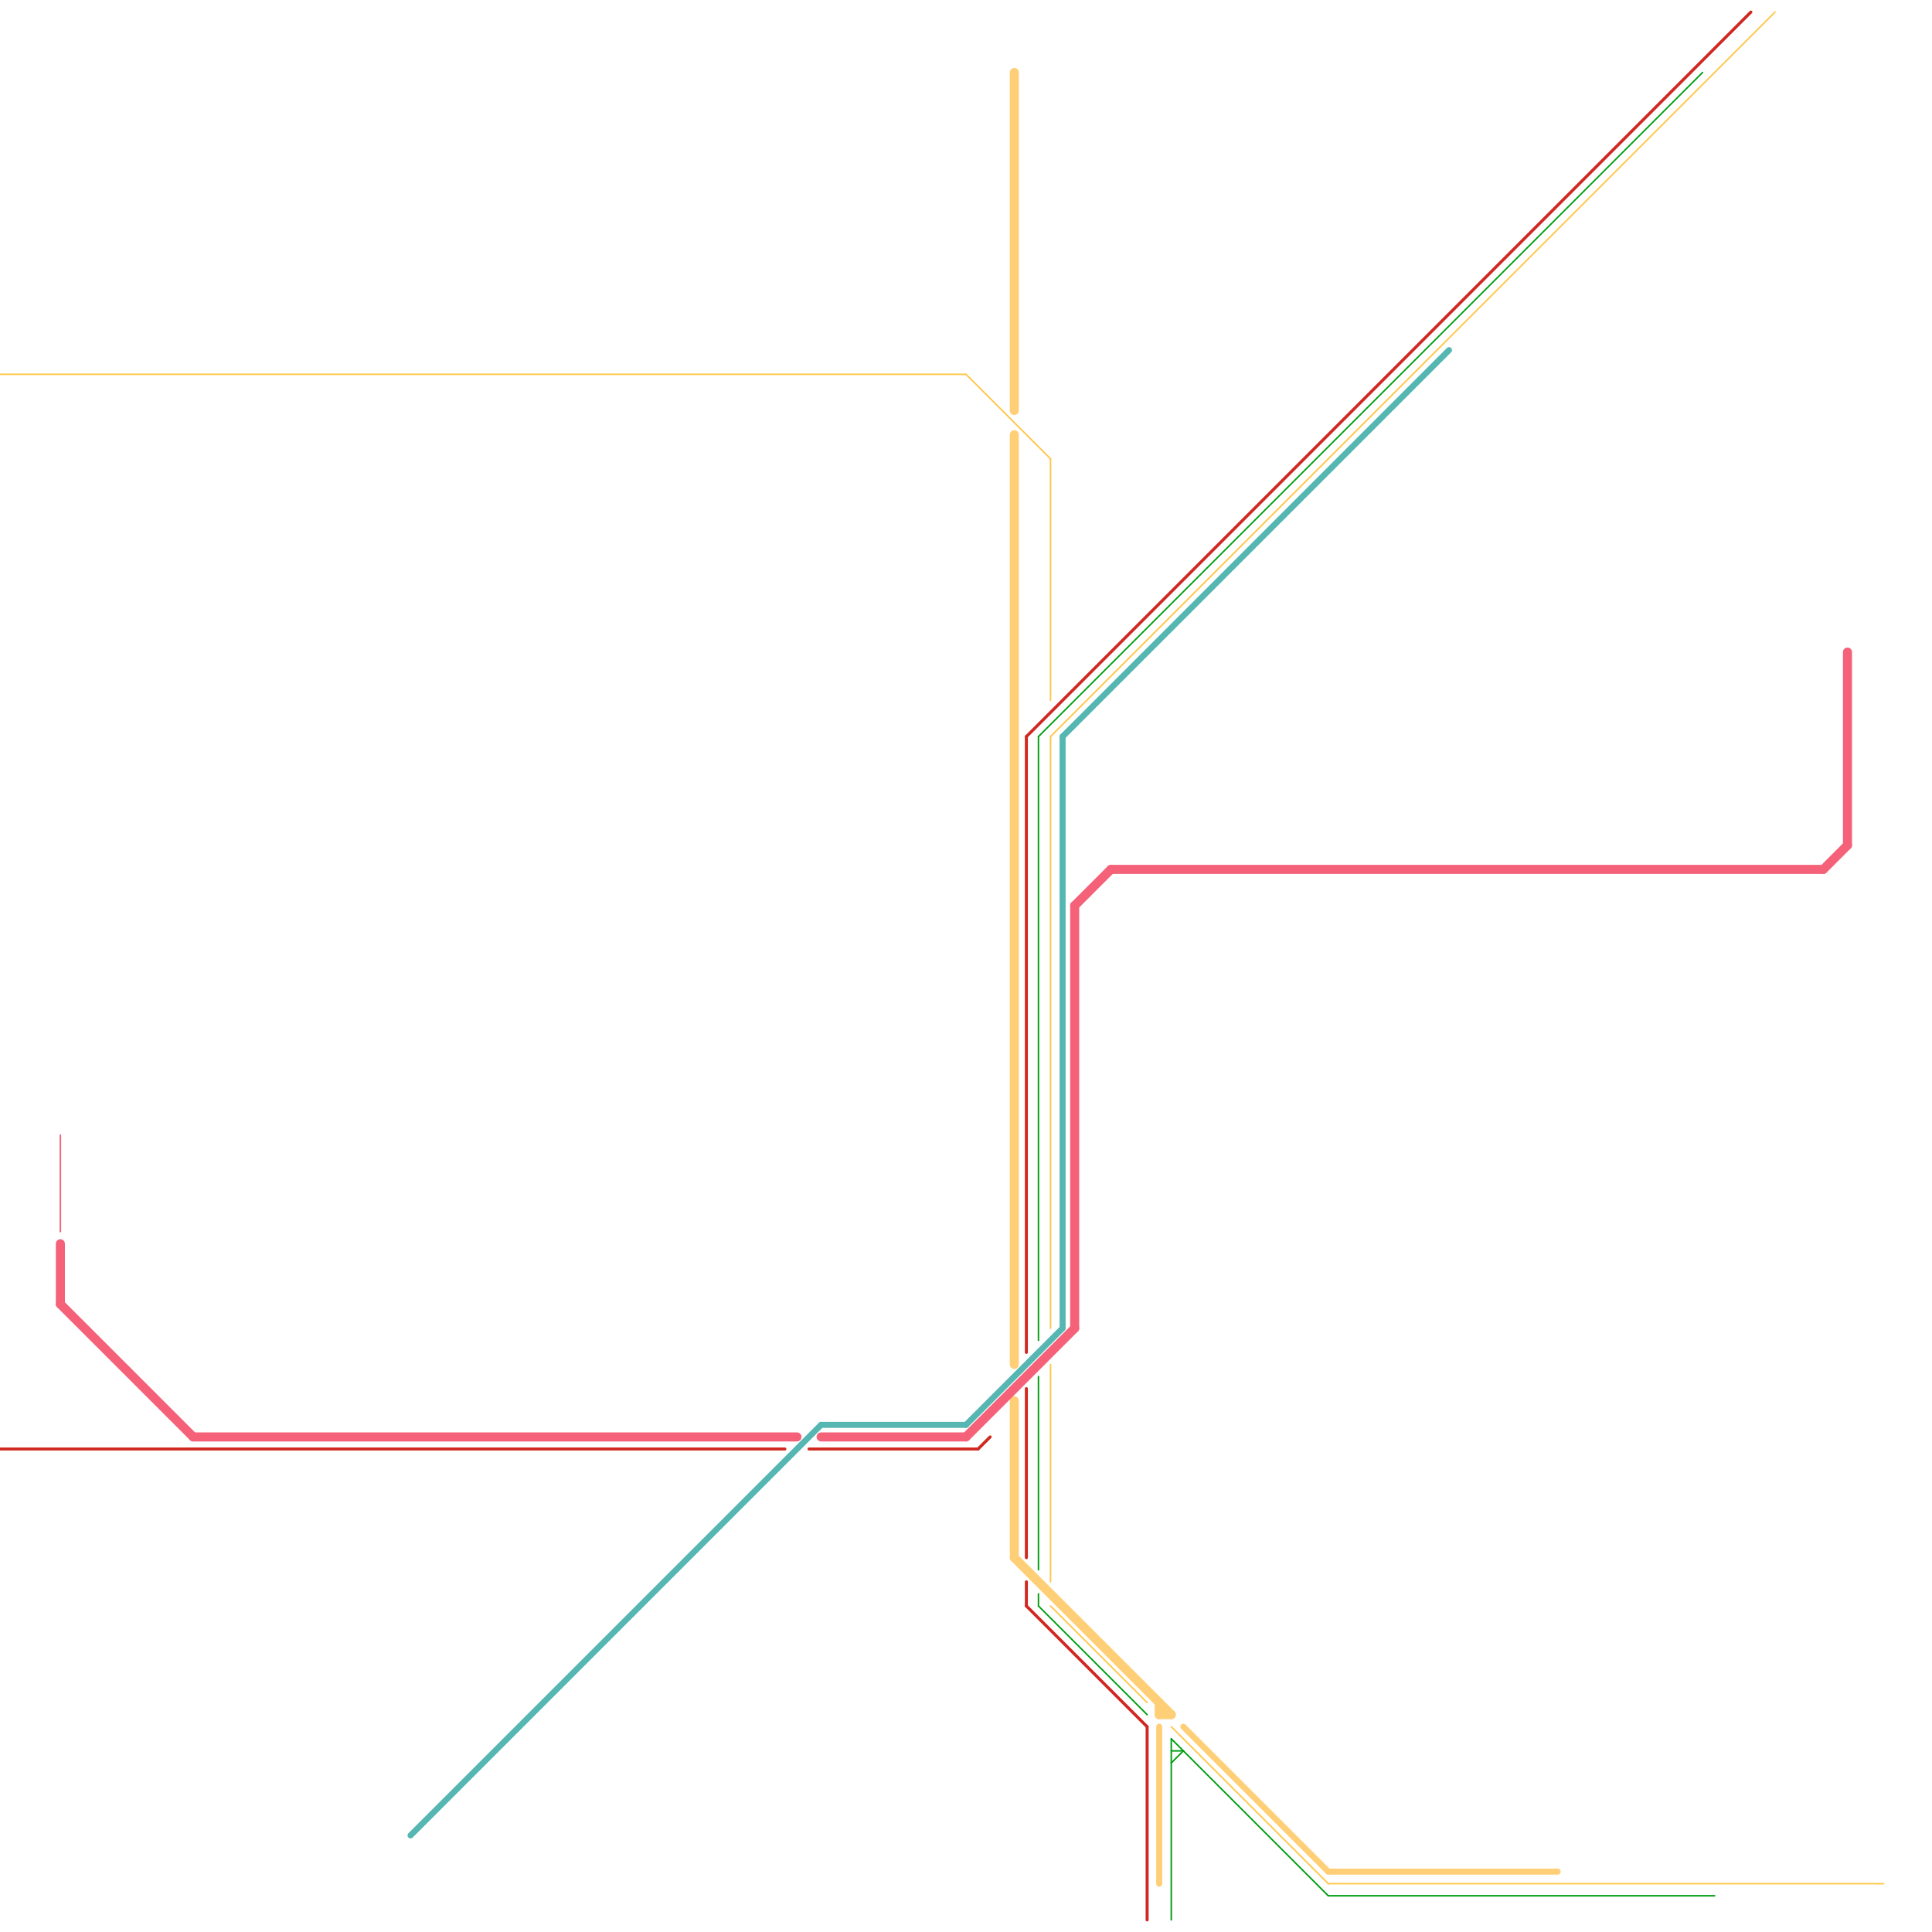 
<svg version="1.1" xmlns="http://www.w3.org/2000/svg" viewBox="0 0 160 160">
<style>text { font: 1px Helvetica; font-weight: 600; white-space: pre; dominant-baseline: central; } line { stroke-width: 0.5; fill: none; stroke-linecap: round; stroke-linejoin: round; } .c0 { stroke: #ffcf77 } .c1 { stroke: #d02821 } .c2 { stroke: #f46178 } .c3 { stroke: #009e12 } .c4 { stroke: #ffc749 } .c5 { stroke: #55b6b2 } .w4 { stroke-width: .25; }.w2 { stroke-width: .75; }.w5 { stroke-width: .125; }.w3 { stroke-width: .5; }</style><defs><g id="cmd-xf-f46178"><circle r="0.5" fill="#fff"/><circle r="0.25" fill="#f46178"/></g><g id="cmd-xf-ffc749"><circle r="0.5" fill="#fff"/><circle r="0.25" fill="#ffc749"/></g><g id="cmd-xf-55b6b2"><circle r="0.5" fill="#fff"/><circle r="0.25" fill="#55b6b2"/></g><g id="cmd-xf-d02821"><circle r="0.5" fill="#fff"/><circle r="0.25" fill="#d02821"/></g><g id="cmd-55b6b2"><circle r="0.5" fill="#55b6b2"/><circle r="0.25" fill="#fff"/></g><g id="cmd-xf-ffcf77"><circle r="0.5" fill="#fff"/><circle r="0.25" fill="#ffcf77"/></g><g id="cmd-ffc749"><circle r="0.5" fill="#ffc749"/><circle r="0.25" fill="#fff"/></g><g id="cmd-xf-009e12"><circle r="0.5" fill="#fff"/><circle r="0.25" fill="#009e12"/></g></defs><line class="c0 w2" x1="84" y1="36" x2="84" y2="113"/><line class="c0 w2" x1="84" y1="6" x2="84" y2="34"/><line class="c0 w2" x1="84" y1="116" x2="84" y2="129"/><line class="c0 w2" x1="84" y1="129" x2="97" y2="142"/><line class="c0 w2" x1="96" y1="141" x2="96" y2="142"/><line class="c0 w2" x1="96" y1="142" x2="97" y2="142"/><line class="c0 " x1="110" y1="155" x2="129" y2="155"/><line class="c0 " x1="96" y1="143" x2="96" y2="156"/><line class="c0 " x1="98" y1="143" x2="110" y2="155"/><line class="c1 w4" x1="85" y1="115" x2="85" y2="129"/><line class="c1 w4" x1="0" y1="120" x2="65" y2="120"/><line class="c1 w4" x1="95" y1="143" x2="95" y2="159"/><line class="c1 w4" x1="85" y1="61" x2="85" y2="112"/><line class="c1 w4" x1="67" y1="120" x2="81" y2="120"/><line class="c1 w4" x1="81" y1="120" x2="82" y2="119"/><line class="c1 w4" x1="85" y1="61" x2="145" y2="1"/><line class="c1 w4" x1="85" y1="133" x2="95" y2="143"/><line class="c1 w4" x1="85" y1="131" x2="85" y2="133"/><line class="c2 w2" x1="89" y1="75" x2="92" y2="72"/><line class="c2 w2" x1="16" y1="119" x2="66" y2="119"/><line class="c2 w2" x1="89" y1="75" x2="89" y2="110"/><line class="c2 w2" x1="92" y1="72" x2="151" y2="72"/><line class="c2 w2" x1="151" y1="72" x2="153" y2="70"/><line class="c2 w2" x1="68" y1="119" x2="80" y2="119"/><line class="c2 w2" x1="153" y1="54" x2="153" y2="70"/><line class="c2 w2" x1="80" y1="119" x2="89" y2="110"/><line class="c2 w2" x1="5" y1="108" x2="16" y2="119"/><line class="c2 w2" x1="5" y1="103" x2="5" y2="108"/><line class="c2 w5" x1="5" y1="94" x2="5" y2="102"/><line class="c3 w5" x1="86" y1="132" x2="86" y2="133"/><line class="c3 w5" x1="86" y1="61" x2="86" y2="111"/><line class="c3 w5" x1="86" y1="114" x2="86" y2="130"/><line class="c3 w5" x1="86" y1="133" x2="95" y2="142"/><line class="c3 w5" x1="97" y1="145" x2="98" y2="145"/><line class="c3 w5" x1="97" y1="144" x2="97" y2="159"/><line class="c3 w5" x1="97" y1="144" x2="110" y2="157"/><line class="c3 w5" x1="110" y1="157" x2="142" y2="157"/><line class="c3 w5" x1="86" y1="61" x2="141" y2="6"/><line class="c3 w5" x1="97" y1="146" x2="98" y2="145"/><line class="c4 w5" x1="87" y1="61" x2="147" y2="1"/><line class="c4 w5" x1="87" y1="38" x2="87" y2="58"/><line class="c4 w5" x1="87" y1="113" x2="87" y2="131"/><line class="c4 w5" x1="87" y1="133" x2="95" y2="141"/><line class="c4 w5" x1="97" y1="143" x2="110" y2="156"/><line class="c4 w5" x1="87" y1="61" x2="87" y2="110"/><line class="c4 w5" x1="80" y1="31" x2="87" y2="38"/><line class="c4 w5" x1="110" y1="156" x2="156" y2="156"/><line class="c4 w5" x1="0" y1="31" x2="80" y2="31"/><line class="c5 " x1="68" y1="118" x2="80" y2="118"/><line class="c5 " x1="88" y1="61" x2="88" y2="110"/><line class="c5 " x1="88" y1="61" x2="120" y2="29"/><line class="c5 " x1="34" y1="152" x2="68" y2="118"/><line class="c5 " x1="80" y1="118" x2="88" y2="110"/>
</svg>
